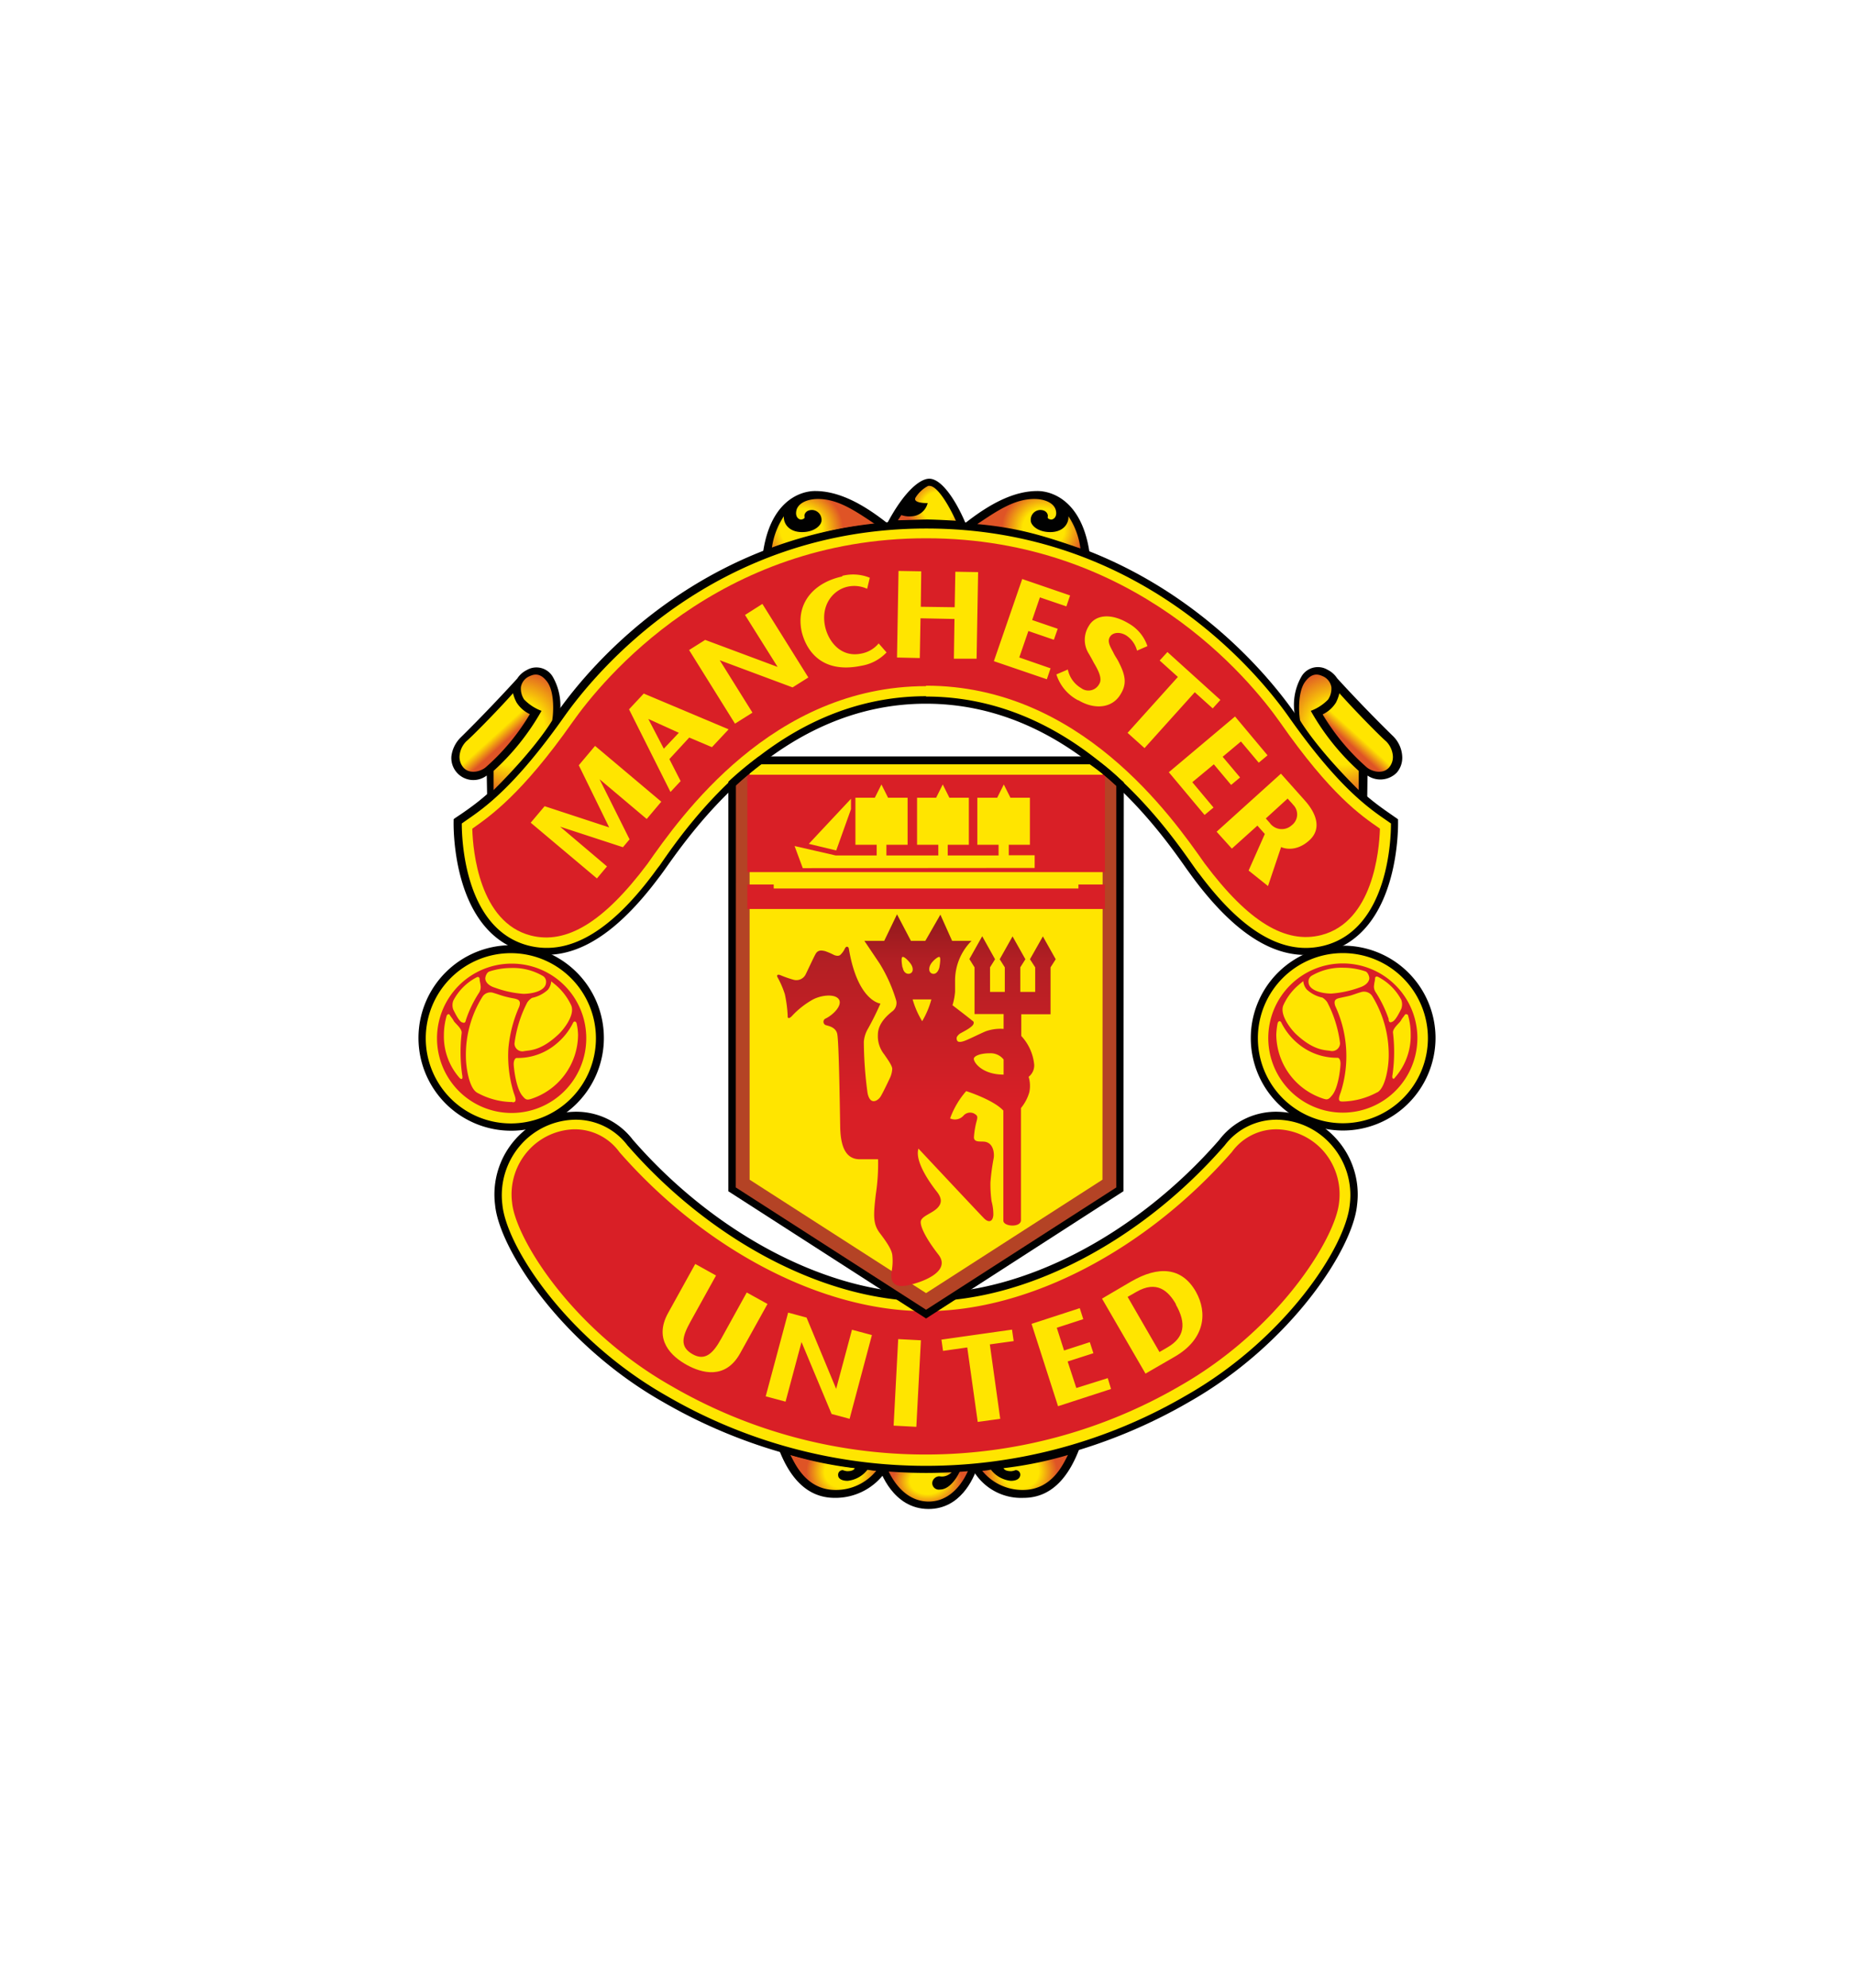 <svg id="Layer_1" data-name="Layer 1" xmlns="http://www.w3.org/2000/svg" xmlns:xlink="http://www.w3.org/1999/xlink" viewBox="0 0 280 300"><defs><style>.cls-1{mask:url(#mask);filter:url(#luminosity-noclip-7);}.cls-10,.cls-12,.cls-2,.cls-4,.cls-6,.cls-8{mix-blend-mode:multiply;}.cls-2{fill:url(#linear-gradient);}.cls-3{mask:url(#mask-2);filter:url(#luminosity-noclip-12);}.cls-4{fill:url(#radial-gradient);}.cls-5{mask:url(#mask-3);filter:url(#luminosity-noclip-8);}.cls-6{fill:url(#linear-gradient-2);}.cls-7{mask:url(#mask-4);filter:url(#luminosity-noclip-9);}.cls-8{fill:url(#linear-gradient-3);}.cls-9{mask:url(#mask-5);filter:url(#luminosity-noclip-10);}.cls-10{fill:url(#linear-gradient-4);}.cls-11{mask:url(#mask-6);filter:url(#luminosity-noclip-11);}.cls-12{fill:url(#radial-gradient-2);}.cls-13{fill:#ffe500;}.cls-14{fill:#010101;}.cls-15{fill:url(#radial-gradient-3);}.cls-16{fill:url(#radial-gradient-4);}.cls-17{fill:#d91f26;}.cls-18{clip-path:url(#clip-path);}.cls-19{fill:#b44325;}.cls-20{fill:url(#linear-gradient-5);}.cls-21{fill:url(#radial-gradient-5);}.cls-22{fill:url(#radial-gradient-6);}.cls-23{fill:url(#linear-gradient-6);}.cls-24{mask:url(#mask-7);}.cls-25{fill:url(#linear-gradient-7);}.cls-26{mask:url(#mask-8);}.cls-27{fill:url(#linear-gradient-8);}.cls-28{mask:url(#mask-9);}.cls-29{fill:url(#linear-gradient-9);}.cls-30{mask:url(#mask-10);}.cls-31{fill:url(#linear-gradient-10);}.cls-32{fill:url(#radial-gradient-7);}.cls-33{fill:url(#radial-gradient-8);}.cls-34{fill:url(#radial-gradient-9);}.cls-35{fill:url(#linear-gradient-11);}.cls-36{fill:url(#radial-gradient-10);}.cls-37{mask:url(#mask-11);}.cls-38{fill:url(#radial-gradient-11);}.cls-39{mask:url(#mask-12);}.cls-40{fill:url(#radial-gradient-12);}.cls-41{filter:url(#luminosity-noclip-6);}.cls-42{filter:url(#luminosity-noclip-5);}.cls-43{filter:url(#luminosity-noclip-4);}.cls-44{filter:url(#luminosity-noclip-3);}.cls-45{filter:url(#luminosity-noclip-2);}.cls-46{filter:url(#luminosity-noclip);}</style><filter id="luminosity-noclip" x="77.26" y="-8342" width="62.46" height="32766" filterUnits="userSpaceOnUse" color-interpolation-filters="sRGB"><feFlood flood-color="#fff" result="bg"/><feBlend in="SourceGraphic" in2="bg"/></filter><mask id="mask" x="77.26" y="-8342" width="62.46" height="32766" maskUnits="userSpaceOnUse"><g class="cls-46"/></mask><linearGradient id="linear-gradient" x1="418.26" y1="-143" x2="434.89" y2="-162.08" gradientTransform="matrix(1, 0, 0, -1, -330.95, 24.99)" gradientUnits="userSpaceOnUse"><stop offset="0" stop-color="#fff"/><stop offset="1"/></linearGradient><filter id="luminosity-noclip-2" x="192.63" y="-8342" width="20.66" height="32766" filterUnits="userSpaceOnUse" color-interpolation-filters="sRGB"><feFlood flood-color="#fff" result="bg"/><feBlend in="SourceGraphic" in2="bg"/></filter><mask id="mask-2" x="192.63" y="-8342" width="20.66" height="32766" maskUnits="userSpaceOnUse"><g class="cls-45"/></mask><radialGradient id="radial-gradient" cx="294.1" cy="-129.24" r="9.92" gradientTransform="matrix(1.04, 0, 0, -1.02, -103.12, 23.85)" gradientUnits="userSpaceOnUse"><stop offset="0"/><stop offset="0.88"/><stop offset="1" stop-color="#fff"/></radialGradient><filter id="luminosity-noclip-3" x="139.73" y="-8342" width="62.46" height="32766" filterUnits="userSpaceOnUse" color-interpolation-filters="sRGB"><feFlood flood-color="#fff" result="bg"/><feBlend in="SourceGraphic" in2="bg"/></filter><mask id="mask-3" x="139.73" y="-8342" width="62.46" height="32766" maskUnits="userSpaceOnUse"><g class="cls-44"/></mask><linearGradient id="linear-gradient-2" x1="216.27" y1="-143" x2="232.9" y2="-162.08" gradientTransform="translate(408.41 24.99) rotate(180)" xlink:href="#linear-gradient"/><filter id="luminosity-noclip-4" x="181.94" y="-8342" width="26.46" height="32766" filterUnits="userSpaceOnUse" color-interpolation-filters="sRGB"><feFlood flood-color="#fff" result="bg"/><feBlend in="SourceGraphic" in2="bg"/></filter><mask id="mask-4" x="181.94" y="-8342" width="26.46" height="32766" maskUnits="userSpaceOnUse"><g class="cls-43"/></mask><linearGradient id="linear-gradient-3" x1="536.44" y1="-112.08" x2="527.44" y2="-103.62" xlink:href="#linear-gradient"/><filter id="luminosity-noclip-5" x="71.34" y="-8342" width="26.46" height="32766" filterUnits="userSpaceOnUse" color-interpolation-filters="sRGB"><feFlood flood-color="#fff" result="bg"/><feBlend in="SourceGraphic" in2="bg"/></filter><mask id="mask-5" x="71.34" y="-8342" width="26.46" height="32766" maskUnits="userSpaceOnUse"><g class="cls-42"/></mask><linearGradient id="linear-gradient-4" x1="333.88" y1="-112.99" x2="324.35" y2="-102.93" gradientTransform="translate(408.95 24.99) rotate(180)" xlink:href="#linear-gradient"/><filter id="luminosity-noclip-6" x="66.87" y="-8342" width="20.66" height="32766" filterUnits="userSpaceOnUse" color-interpolation-filters="sRGB"><feFlood flood-color="#fff" result="bg"/><feBlend in="SourceGraphic" in2="bg"/></filter><mask id="mask-6" x="66.87" y="-8342" width="20.66" height="32766" maskUnits="userSpaceOnUse"><g class="cls-41"/></mask><radialGradient id="radial-gradient-2" cx="401.62" cy="-129.2" r="9.92" gradientTransform="matrix(1.04, 0, 0, -1.02, -340.77, 23.94)" xlink:href="#radial-gradient"/><radialGradient id="radial-gradient-3" cx="488.54" cy="-218.78" r="6.17" gradientTransform="matrix(0.85, 0, 0, -0.63, -275.18, 85.74)" gradientUnits="userSpaceOnUse"><stop offset="0" stop-color="#ffe500"/><stop offset="0.5" stop-color="#ffe500"/><stop offset="1" stop-color="#df5426"/></radialGradient><radialGradient id="radial-gradient-4" cx="475.59" cy="-207.99" r="6.48" gradientTransform="matrix(0.86, 0, 0, -0.77, -281.68, 61.99)" xlink:href="#radial-gradient-3"/><clipPath id="clip-path"><path class="cls-13" d="M110.57,118.23v61.26l29.29,18.82,29.29-18.82,0-61.16a39.33,39.33,0,0,0-4.41-3.59h-50A46.61,46.61,0,0,0,110.57,118.23Z"/></clipPath><linearGradient id="linear-gradient-5" x1="469.36" y1="-112.81" x2="469.36" y2="-141.95" gradientTransform="matrix(1, 0, 0, -1, -330.95, 24.99)" gradientUnits="userSpaceOnUse"><stop offset="0" stop-color="#8e191c"/><stop offset="0.25" stop-color="#b31f24"/><stop offset="1" stop-color="#d91f26"/></linearGradient><radialGradient id="radial-gradient-5" cx="479.75" cy="-99.02" r="7.79" gradientTransform="matrix(0.81, 0, 0, -0.78, -267.57, 2.58)" xlink:href="#radial-gradient-3"/><radialGradient id="radial-gradient-6" cx="230.81" cy="-50.94" r="4.51" gradientTransform="matrix(1.09, -1.91, -1.68, -0.96, -259.42, 502.59)" xlink:href="#radial-gradient-3"/><linearGradient id="linear-gradient-6" x1="404.29" y1="-84.82" x2="406.69" y2="-87.47" gradientTransform="matrix(1, 0, 0, -1, -330.95, 24.99)" xlink:href="#radial-gradient-3"/><filter id="luminosity-noclip-7" x="77.26" y="170.48" width="62.46" height="49.08" filterUnits="userSpaceOnUse" color-interpolation-filters="sRGB"><feFlood flood-color="#fff" result="bg"/><feBlend in="SourceGraphic" in2="bg"/></filter><mask id="mask-7" x="77.26" y="170.48" width="62.46" height="49.08" maskUnits="userSpaceOnUse"><g class="cls-1"><path id="path39821" class="cls-2" d="M139.73,197.89c-15.52,0-33.17-9.15-46.18-24a8.32,8.32,0,0,0-7-3.44,9.68,9.68,0,0,0-6.76,3.2,9.9,9.9,0,0,0-2.45,7.87c.51,5.32,8.94,19.09,24,27.64a76.94,76.94,0,0,0,38.44,10.37"/></g></mask><linearGradient id="linear-gradient-7" x1="418.26" y1="-143" x2="434.89" y2="-162.08" gradientTransform="matrix(1, 0, 0, -1, -330.95, 24.99)" gradientUnits="userSpaceOnUse"><stop offset="0" stop-color="#731012"/><stop offset="1" stop-color="#d91f26"/></linearGradient><filter id="luminosity-noclip-8" x="139.73" y="170.48" width="62.46" height="49.08" filterUnits="userSpaceOnUse" color-interpolation-filters="sRGB"><feFlood flood-color="#fff" result="bg"/><feBlend in="SourceGraphic" in2="bg"/></filter><mask id="mask-8" x="139.73" y="170.48" width="62.46" height="49.08" maskUnits="userSpaceOnUse"><g class="cls-5"><path id="path39847" class="cls-6" d="M139.73,197.89c15.51,0,33.17-9.15,46.18-24a8.3,8.3,0,0,1,7-3.44,9.66,9.66,0,0,1,6.76,3.2,9.9,9.9,0,0,1,2.46,7.87c-.52,5.32-8.95,19.09-24,27.64a76.91,76.91,0,0,1-38.43,10.37"/></g></mask><linearGradient id="linear-gradient-8" x1="216.27" y1="-143" x2="232.9" y2="-162.08" gradientTransform="translate(408.41 24.99) rotate(180)" xlink:href="#linear-gradient-7"/><filter id="luminosity-noclip-9" x="181.94" y="109.05" width="26.46" height="32.37" filterUnits="userSpaceOnUse" color-interpolation-filters="sRGB"><feFlood flood-color="#fff" result="bg"/><feBlend in="SourceGraphic" in2="bg"/></filter><mask id="mask-9" x="181.94" y="109.05" width="26.46" height="32.37" maskUnits="userSpaceOnUse"><g class="cls-7"><path id="path39878" class="cls-8" d="M181.94,130.33c6.62,8.83,12.22,12.17,17.61,10.8,7.78-2,8.74-12.69,8.85-15.93v-.13l-.09-.07c-2.74-1.9-7.33-5-15-16"/></g></mask><linearGradient id="linear-gradient-9" x1="536.44" y1="-112.08" x2="527.44" y2="-103.62" xlink:href="#linear-gradient-7"/><filter id="luminosity-noclip-10" x="71.34" y="109.05" width="26.46" height="32.37" filterUnits="userSpaceOnUse" color-interpolation-filters="sRGB"><feFlood flood-color="#fff" result="bg"/><feBlend in="SourceGraphic" in2="bg"/></filter><mask id="mask-10" x="71.34" y="109.05" width="26.46" height="32.37" maskUnits="userSpaceOnUse"><g class="cls-9"><path id="path39888" class="cls-10" d="M97.8,130.33c-6.62,8.83-12.23,12.17-17.61,10.8-7.78-2-8.75-12.69-8.85-15.93v-.13l.09-.07c2.74-1.9,7.33-5,15-16"/></g></mask><linearGradient id="linear-gradient-10" x1="333.88" y1="-112.99" x2="324.35" y2="-102.93" gradientTransform="translate(408.95 24.99) rotate(180)" xlink:href="#linear-gradient-7"/><radialGradient id="radial-gradient-7" cx="232.06" cy="-99.02" r="7.79" gradientTransform="translate(345.57 2.58) rotate(180) scale(0.81 0.78)" xlink:href="#radial-gradient-3"/><radialGradient id="radial-gradient-8" cx="461.84" cy="-44.85" r="4.37" gradientTransform="matrix(1.1, 0, 0, -1.05, -366.31, 29.45)" xlink:href="#radial-gradient-3"/><radialGradient id="radial-gradient-9" cx="185.21" cy="39.83" r="4.51" gradientTransform="matrix(-1.09, -1.91, 1.68, -0.96, 337.42, 502.59)" xlink:href="#radial-gradient-3"/><linearGradient id="linear-gradient-11" x1="202.55" y1="-84.82" x2="204.95" y2="-87.47" gradientTransform="translate(408.95 24.99) rotate(180)" xlink:href="#radial-gradient-3"/><radialGradient id="radial-gradient-10" cx="241.09" cy="-207.99" r="6.48" gradientTransform="translate(361.43 61.99) rotate(180) scale(0.86 0.77)" xlink:href="#radial-gradient-3"/><filter id="luminosity-noclip-11" x="66.87" y="146.04" width="20.66" height="20.32" filterUnits="userSpaceOnUse" color-interpolation-filters="sRGB"><feFlood flood-color="#fff" result="bg"/><feBlend in="SourceGraphic" in2="bg"/></filter><mask id="mask-11" x="66.87" y="146.04" width="20.66" height="20.32" maskUnits="userSpaceOnUse"><g class="cls-11"><path id="path39854" class="cls-12" d="M66.87,156.2A10.33,10.33,0,1,1,77.2,166.37,10.25,10.25,0,0,1,66.87,156.2Z"/></g></mask><radialGradient id="radial-gradient-11" cx="401.62" cy="-129.2" r="9.92" gradientTransform="matrix(1.04, 0, 0, -1.02, -340.77, 23.94)" gradientUnits="userSpaceOnUse"><stop offset="0" stop-color="#d91f26"/><stop offset="0.88" stop-color="#d91f26"/><stop offset="1" stop-color="#d91f26"/></radialGradient><filter id="luminosity-noclip-12" x="192.63" y="146" width="20.66" height="20.32" filterUnits="userSpaceOnUse" color-interpolation-filters="sRGB"><feFlood flood-color="#fff" result="bg"/><feBlend in="SourceGraphic" in2="bg"/></filter><mask id="mask-12" x="192.63" y="146" width="20.66" height="20.32" maskUnits="userSpaceOnUse"><g class="cls-3"><path id="path39874" class="cls-4" d="M192.63,156.16A10.33,10.33,0,1,1,203,166.32,10.24,10.24,0,0,1,192.63,156.16Z"/></g></mask><radialGradient id="radial-gradient-12" cx="294.1" cy="-129.24" r="9.92" gradientTransform="matrix(1.04, 0, 0, -1.02, -103.12, 23.85)" xlink:href="#radial-gradient-11"/></defs><title>manchester united logo</title><g id="layer1"><path id="path22" class="cls-14" d="M147.61,221.45c-.62,1.83-2.6,6.3-7.38,6.3-5.45,0-7.33-5.89-7.42-6.14l-.17-.55s4.69.38,7.27.38,7-.25,7.7-.38v.39Z"/><path id="path26" class="cls-14" d="M161.89,218.55l1.11.14c-1.33,3.48-3.72,7.38-8.41,7.38a8.37,8.37,0,0,1-7.77-4.42l-.8-.48a71.75,71.75,0,0,0,15.87-2.62"/><path id="path30" class="cls-14" d="M118.73,218.55l-1.12.14c1.33,3.48,3.73,7.38,8.44,7.38a9.21,9.21,0,0,0,8-4.42l.54-.48a71.84,71.84,0,0,1-15.87-2.62"/><path id="path34" class="cls-15" d="M144,221.82a2,2,0,0,1-2.11,1,1.09,1.09,0,0,0-1.1,1,1,1,0,0,0,1.16,1c1.62,0,2.86-2.24,3.19-3.2l1.22-.06s-1.7,5.07-6.11,5.07-6.23-5-6.23-5,3.73.22,5.85.22,3.49,0,4.13,0"/><path id="path890" class="cls-16" d="M119.33,219.59a58.32,58.32,0,0,0,9.77,2s-.15.49-1.2.45a2.06,2.06,0,0,1-.6-.15.69.69,0,0,0-.72.78c0,.37.36.83,1.44.83a4.36,4.36,0,0,0,3-1.69,8.13,8.13,0,0,0,1.31.18,7.84,7.84,0,0,1-6.14,2.89c-4.46,0-6.13-4-6.82-5.28"/><path id="path1322" class="cls-13" d="M139.86,195.79c15.42,0,32.5-9.46,44.5-23.11a10.41,10.41,0,0,1,8.7-4.28,11.91,11.91,0,0,1,11.34,13.41c-.6,6.31-9.61,20.53-25,29.28a78.53,78.53,0,0,1-79,0c-15.42-8.75-24.43-23-25-29.28A11.91,11.91,0,0,1,86.65,168.4a10.44,10.44,0,0,1,8.72,4.28c12,13.65,29.07,23.11,44.49,23.11Z"/><path class="cls-14" d="M139.86,222.31a79.51,79.51,0,0,1-39.78-10.74c-15.3-8.68-24.68-23.07-25.31-29.7a12.53,12.53,0,0,1,3.14-10,12.29,12.29,0,0,1,8.74-4.07,10.74,10.74,0,0,1,8.95,4.26l.19.21c12.41,14.13,29.3,22.92,44.07,22.92s31.65-8.79,44.08-22.92l.2-.23a10.76,10.76,0,0,1,8.92-4.24,12.31,12.31,0,0,1,8.75,4.07,12.53,12.53,0,0,1,3.14,10c-.63,6.63-10,21-25.32,29.7A79.45,79.45,0,0,1,139.86,222.31ZM86.65,169a11.18,11.18,0,0,0-7.92,3.7,11.51,11.51,0,0,0-2.86,9.1c.61,6.4,9.78,20.35,24.76,28.85a77.94,77.94,0,0,0,78.45,0c15-8.5,24.15-22.45,24.77-28.85a11.43,11.43,0,0,0-2.86-9.09,11.16,11.16,0,0,0-7.93-3.71,9.8,9.8,0,0,0-8.09,3.86l-.2.23c-12.63,14.37-29.84,23.3-44.91,23.3s-32.29-8.93-44.9-23.3l-.19-.21A9.79,9.79,0,0,0,86.65,169Z"/><path id="path1326" class="cls-17" d="M139.73,197.89c-15.52,0-33.17-9.15-46.18-24a8.32,8.32,0,0,0-7-3.44,9.68,9.68,0,0,0-6.76,3.2,9.9,9.9,0,0,0-2.45,7.87c.51,5.32,8.94,19.09,24,27.64a76.45,76.45,0,0,0,76.89,0c15-8.55,23.46-22.32,24-27.64a9.94,9.94,0,0,0-2.43-7.87,9.74,9.74,0,0,0-6.77-3.2,8.29,8.29,0,0,0-7,3.44c-13,14.82-30.67,24-46.19,24Z"/><path id="path6226" class="cls-14" d="M206.48,120.65l.05-3.59a3.49,3.49,0,0,0,4.41-.44,3.42,3.42,0,0,0,.83-2.46,4.62,4.62,0,0,0-1.33-3c-4.51-4.39-8.5-8.79-8.5-8.79a3.64,3.64,0,0,0-1.44-1.28,2.87,2.87,0,0,0-4,1.11,8.59,8.59,0,0,0-.89,6l4.22,5.75a69,69,0,0,0,6.65,6.64"/><path id="path6234" class="cls-14" d="M116.26,83.36A67.5,67.5,0,0,1,133,79.52l1-.56c-3.65-2.88-7.29-4.85-10.9-4.85-2.27,0-6.89,1.54-7.92,9.69l1.11-.44Z"/><path id="path6238" class="cls-14" d="M163.47,83.36a67.63,67.63,0,0,0-16.71-3.84l-1-.56c3.67-2.88,7.3-4.85,10.92-4.85,2.27,0,6.87,1.54,7.92,9.69Z"/><path id="path6246" class="cls-14" d="M133.85,79.25c2.68-5.14,5.12-7,6.49-7,1.69,0,3.68,2.69,5.24,6.16l.33.79-1.37-.1a38.14,38.14,0,0,0-4.45-.21c-1,0-3.17,0-4.48.12l-1.76.24Z"/><path id="path6270" class="cls-13" d="M112.78,195.07l-3.87,7c-1.17,2.1-2.38,3.44-4.35,2.3s-1.49-2.69-.3-4.86l3.88-7L105,190.77l-4.1,7.4c-2.26,4.08.58,6.6,2.81,7.83s5.83,2.29,8.07-1.75l4.13-7.44-3.14-1.74Zm49.77,14.42-1.31-4,3.89-1.25-.54-1.67-3.89,1.26-1.1-3.43,4-1.3-.53-1.66-7.28,2.37,4,12.43,8-2.6L167.3,208Zm8.31-16.09L166.43,196,173,207.32l4.41-2.55c4.56-2.63,5-6.61,3.2-9.81-2.16-3.79-5.73-3.88-9.74-1.56m6.69,3.46c1.67,2.91,1.33,5-1.23,6.49l-1.22.71-4.81-8.32,1.31-.75c3.07-1.77,4.81-.2,6,1.87m-35.43,5.33.24,1.7,3.66-.52,1.58,11.24,3.4-.47-1.57-11.23,3.6-.5-.25-1.73-10.66,1.51Zm-3.1.1-3.43-.18-.69,13.06,3.43.18Zm-10.41-1.59-2.39,8.92-4.47-10.76-2.78-.75-3.39,12.64,3,.8,2.41-9,4.54,10.86,2.72.73,3.37-12.64-3-.8Z"/><path class="cls-13" d="M110.57,118.23v61.26l29.29,18.82,29.29-18.82,0-61.16a39.33,39.33,0,0,0-4.41-3.59h-50A46.61,46.61,0,0,0,110.57,118.23Z"/><g class="cls-18"><polygon class="cls-19" points="139.86 201.46 107.92 180.94 107.92 93.35 113.21 93.35 113.21 178.05 139.86 195.17 166.5 178.05 166.54 93.44 171.84 93.44 171.79 180.94 139.86 201.46"/></g><path id="path7506" class="cls-20" d="M151.57,162.19v-2.28a2.5,2.5,0,0,0-2.11-.94c-1.49,0-2.39.45-2.39.83,0,.62,1.34,2.39,4.5,2.39M139.75,142l2.27-3.95,1.77,3.95h2.94a8.49,8.49,0,0,0-2.49,5.84v1.83a9.37,9.37,0,0,1-.39,2.05s2.55,1.95,2.94,2.29c.17.12.35.2.23.54-.2.57-1.94,1.35-2.11,1.5-.4.35-.5.55-.4.9s.45.39,1.12.16,2.06-.95,3.22-1.45a6.67,6.67,0,0,1,2.72-.37v-2.24h-4.39V146l-.78-1.25,1.94-3.44,1.94,3.47-.76,1.22v3.71h2.23V146l-.77-1.22,1.94-3.45,1.94,3.45-.77,1.22v3.71h2.25V146l-.79-1.22,1.95-3.45,1.94,3.45-.78,1.22,0,7.08h-4.42v3.28a7.4,7.4,0,0,1,1.95,4.33,2.18,2.18,0,0,1-.84,1.83,4.69,4.69,0,0,1,.1,2.34,6.64,6.64,0,0,1-1.26,2.38v16.92c0,1.15-2.66,1-2.66.06v-16.6c-1.51-1.64-5.61-2.94-5.61-2.94a12.92,12.92,0,0,0-2.43,4.12,1.73,1.73,0,0,0,2.05-.45,1.34,1.34,0,0,1,1.6-.27c.43.27.54.38.39,1a12.45,12.45,0,0,0-.44,2.56c0,.79.88.61,1.54.67,1.34.12,1.56,1.61,1.45,2.44a32.53,32.53,0,0,0-.5,3.73,19,19,0,0,0,.17,2.82,7.56,7.56,0,0,1,.27,2.06c-.07,1.05-.71,1.22-1.39.54s-9.92-10.54-9.92-10.54c-.62,2,1.94,5.44,2.77,6.49s.78,1.84,0,2.56-2.1,1.1-2.38,1.78.67,2.66,2.62,5.16-2.23,4.16-4.72,4.66-2.51-1.23-2.33-2.17a8.4,8.4,0,0,0,.1-2.32c-.05-.84-.82-2-1.88-3.39s-1-2.66-.62-5.88a30.47,30.47,0,0,0,.34-5.28s-1.11,0-2.72,0-2.93-1-3-4.88-.2-13.13-.46-14.1-1.3-1.14-1.73-1.27a.54.54,0,0,1,0-1c1.16-.56,2.55-2,2-2.87s-2.56-.7-3.92,0a12.94,12.94,0,0,0-3.19,2.51c-.36.39-.67.39-.63,0a19.28,19.28,0,0,0-.43-3.31,14.24,14.24,0,0,0-1.08-2.51c-.22-.37,0-.51.38-.37a16.39,16.39,0,0,0,2,.7,1.57,1.57,0,0,0,1.88-.88c.37-.75,1.09-2.33,1.46-3s.95-.54,1.43-.44a10.47,10.47,0,0,1,1.37.59c.44.18.81.15,1-.08a3.11,3.11,0,0,0,.6-.84c.26-.56.58-.29.62-.07,1.33,8,4.78,8.32,4.78,8.32a43.6,43.6,0,0,1-2,4,4.62,4.62,0,0,0-.51,1.76,59.65,59.65,0,0,0,.56,7.73c.38,1.93,1.55,1.18,1.94.59s1.51-3,1.51-3a3.84,3.84,0,0,0,.28-1.22c0-.56-.95-1.77-1.17-2.14a4.42,4.42,0,0,1-1-3c0-1.85,1.66-3.13,2.26-3.61a1.58,1.58,0,0,0,.51-1.57,23.21,23.21,0,0,0-2.5-5.58L130.54,142h3l1.93-4,2.1,4,2.19,0Zm-.48,12.13a13.11,13.11,0,0,0,1.39-3.29h-2.83a13.29,13.29,0,0,0,1.44,3.29M136.33,146c.11.83.72,1.14,1.19.9s.39-.93,0-1.46-1-1.11-1.23-1-.08,1.09,0,1.58m5.6-1.58c-.21-.09-.93.49-1.27,1s-.42,1.2.05,1.46,1-.08,1.2-.9c.08-.49.24-1.5,0-1.58"/><path id="path7932" class="cls-17" d="M112.87,133.5v3.69h54V133.5h-4v.6H116.85v-.6Z"/><path id="path8358" class="cls-17" d="M112.87,116.93h54v14.7h-54Z"/><path id="path8790" class="cls-13" d="M122.15,127.36l4.14,1,2.23-6.23v-1.57ZM156.26,131v-1.92h-3.91V127.5h3.19v-7.1H152.6l-1-2-1,2h-3v7.1h3.21v1.61h-7.68V127.5h3.19v-7.1h-2.94l-1-2-1,2H138.5v7.1h3.21v1.61h-7.84V127.5h3.2v-7.1h-2.95l-1-2-1,2h-2.93v7.1h3.21v1.61l-6.21,0L120,127.69l1.24,3.34Z"/><path id="path8794" class="cls-21" d="M116.56,82.78c5.22-1.75,9.16-3.11,15.59-3.68-3-2-5.59-3.79-8.61-3.79-1.59,0-3,.61-3.26,1.72s.5,1.45.78,1.38.51-.16.44-.44.15-1,1.16-1a1.49,1.49,0,0,1,1.41,1.6c0,.65-1,1.74-2.94,1.74s-2.82-1.24-2.75-2.39a11.41,11.41,0,0,0-1.82,4.88"/><path id="path10086" class="cls-14" d="M80.22,114l4.24-5.75a8.75,8.75,0,0,0-.92-6,2.87,2.87,0,0,0-4-1.11,3.62,3.62,0,0,0-1.43,1.28s-4.07,4.49-8.55,8.9a4.82,4.82,0,0,0-1.39,2.84,3.33,3.33,0,0,0,5.34,2.89l.07,3.6A67.9,67.9,0,0,0,80.22,114"/><path id="path10094" class="cls-13" d="M139.86,105.64c24.12,0,37.84,22.64,40.84,26.61,5.32,7.1,11.83,12.87,19.38,11,11.08-2.84,10.51-19.26,10.51-19.26-2.68-1.92-7.24-4.35-15.55-16.13-8.14-11.55-26.56-28.66-55.18-28.66S92.81,96.27,84.69,107.82C76.37,119.6,71.8,122,69.15,124c0,0-.6,16.42,10.5,19.26,7.54,1.91,14-3.86,19.38-11,3-4,16.71-26.61,40.83-26.61Z"/><path class="cls-14" d="M197.15,144.13c-5.54,0-11.1-3.8-16.9-11.55-.25-.33-.58-.8-1-1.37-4.35-6.19-17.6-25-39.41-25s-35.07,18.85-39.42,25c-.4.56-.72,1-1,1.35-6.88,9.17-13.41,12.82-20,11.17-11.4-2.92-10.92-19.65-10.91-19.82v-.27l.21-.16,1-.67c2.66-1.84,7.11-4.92,14.46-15.33,4.76-6.78,22.86-28.89,55.62-28.89s50.86,22.11,55.63,28.89C202.87,118,207.33,121,210,122.86l.92.64.22.16v.27c0,.17.46,16.9-10.93,19.82A12.33,12.33,0,0,1,197.15,144.13Zm-57.29-39c22.39,0,35.88,19.18,40.32,25.49.39.56.71,1,1,1.35,6.57,8.77,12.72,12.29,18.8,10.75,9.76-2.49,10.1-16.32,10.09-18.43l-.67-.47c-2.72-1.87-7.28-5-14.77-15.63-4.7-6.67-22.54-28.42-54.73-28.42s-50,21.75-54.71,28.42c-7.47,10.57-12,13.72-14.74,15.6l-.71.5c0,2.1.31,15.93,10.08,18.43,6.07,1.53,12.22-2,18.8-10.75.25-.33.56-.78,1-1.33C104,124.28,117.44,105.08,139.86,105.08Z"/><path id="path10098" class="cls-17" d="M139.86,103.49c23.25,0,37.08,19.72,42.08,26.84,6.62,8.83,12.22,12.17,17.61,10.8,7.78-2,8.74-12.69,8.85-15.93v-.13l-.09-.07c-2.74-1.9-7.33-5-15-16-4.59-6.51-22-27.76-53.43-27.76S91,102.54,86.42,109.05C78.8,119.88,74,123.18,71.43,125l-.1.09v.11c.1,3.25,1.07,14,8.83,16,5.39,1.37,11-2,17.61-10.8,5-7.12,18.84-26.84,42.08-26.84"/><path id="path14986" class="cls-13" d="M127.23,87c-4.27.9-7.08,4-6.16,8.31.54,2.31,2.59,6.54,9.09,5.16a6.72,6.72,0,0,0,3.73-2l-1.19-1.36a4.45,4.45,0,0,1-2.61,1.53c-3.14.66-5-1.88-5.48-4.08-.69-3.26,1.21-5.5,3.35-6a4.61,4.61,0,0,1,3,.31h0l.4-1.67a6.65,6.65,0,0,0-4.19-.28m35.68,18.76c2.44,1.47,5.1,1.22,6.35-.84.9-1.44.91-2.64-.18-4.78-.28-.61-.65-1.05-.89-1.6-.48-.9-.93-1.63-.51-2.33s1.51-.81,2.47-.22a3.91,3.91,0,0,1,1.63,2.29l1.57-.68a6.19,6.19,0,0,0-2.83-3.42c-2.8-1.68-5.08-1.24-6,.34a3.91,3.91,0,0,0,0,4.26s.45.77.71,1.29c.63,1.06,1.37,2.4.85,3.23a1.84,1.84,0,0,1-2.75.63,4.25,4.25,0,0,1-2-2.8l-1.73.74a6.7,6.7,0,0,0,3.25,3.89M144.28,86.32l-.1,5.33-5.12-.07.07-5.35-3.43-.06-.23,13.07,3.44.08.11-6,5.13.1-.09,6,3.43,0,.23-13.07-3.44-.06Zm49.21,41.53s2,1,4.23-1c1.85-1.66,1.23-3.94-.7-6.08l-3.57-4-9.71,8.76,2.3,2.55,3.86-3.47,1.12,1.26-2.45,5.52,2.93,2.34,2-5.94Zm1.74-6.45a2.05,2.05,0,0,1-.14,3.15,2.23,2.23,0,0,1-3.34-.37l-.58-.65,3.29-3,.77.84Zm-15.17-3.34,3.26-2.7,2.61,3.11,1.35-1.13-2.63-3.12,2.76-2.31,2.69,3.2,1.33-1.11-4.91-5.86-10,8.41,5.4,6.45,1.35-1.12-3.2-3.82Zm-3.75-19.65-1.17,1.28,2.75,2.48-7.6,8.44,2.56,2.3,7.59-8.43,2.71,2.44,1.16-1.28Zm-22.38.83,1.38-4,3.85,1.32.58-1.66-3.86-1.32,1.17-3.42,4,1.36.56-1.65-7.23-2.48L150.1,99.79l8,2.73.56-1.65-4.7-1.63Zm-41.4-6.4,4.91,7.82L106.5,96.58l-2.43,1.53L111,109.22l2.64-1.66-4.94-7.91,11,4.1,2.38-1.5-6.94-11.1-2.66,1.69Zm-15.3,11.83L95,107.06l6.26,12.47,1.53-1.64-1.7-3.32,3-3.25,3.43,1.45,2.52-2.69-12.84-5.41Zm5.29,5.93L100.25,113l-2.34-4.49Zm-12.67,2-2.44,2.9L92,124.88l-9.75-3.2-2.1,2.49,10,8.41,1.52-1.81-7.08-6,9.49,3.1,1-1.19-4.53-9.07,7.12,6L99.87,121l-10-8.42Z"/><path id="path15846" class="cls-22" d="M74.54,119.24v-2.89a36.15,36.15,0,0,0,7.24-9.06,7.18,7.18,0,0,1-2.62-1.71,3,3,0,0,1-.49-1.88,2.19,2.19,0,0,1,1.19-1.59c.56-.25,1.61-.8,2.79.81s.91,5,.74,5.82c0,0-2.29,4-8.84,10.5"/><path id="path16274" class="cls-23" d="M80,107.82a33.08,33.08,0,0,1-6.57,7.92c-.7.66-2.45,1.22-3.45.1a2.45,2.45,0,0,1-.58-1.74,3.53,3.53,0,0,1,1-2.19c.85-.72,4.49-4.39,7.08-7.28A6,6,0,0,0,78,106a4.79,4.79,0,0,0,2,1.78"/><g class="cls-24"><path id="path39821-2" data-name="path39821" class="cls-25" d="M139.73,197.89c-15.52,0-33.17-9.15-46.18-24a8.32,8.32,0,0,0-7-3.44,9.68,9.68,0,0,0-6.76,3.2,9.9,9.9,0,0,0-2.45,7.87c.51,5.32,8.94,19.09,24,27.64a76.94,76.94,0,0,0,38.44,10.37"/></g><g class="cls-26"><path id="path39847-2" data-name="path39847" class="cls-27" d="M139.73,197.89c15.51,0,33.17-9.15,46.18-24a8.3,8.3,0,0,1,7-3.44,9.66,9.66,0,0,1,6.76,3.2,9.9,9.9,0,0,1,2.46,7.87c-.52,5.32-8.95,19.09-24,27.64a76.91,76.91,0,0,1-38.43,10.37"/></g><g class="cls-28"><path id="path39878-2" data-name="path39878" class="cls-29" d="M181.94,130.33c6.62,8.83,12.22,12.17,17.61,10.8,7.78-2,8.74-12.69,8.85-15.93v-.13l-.09-.07c-2.74-1.9-7.33-5-15-16"/></g><g class="cls-30"><path id="path39888-2" data-name="path39888" class="cls-31" d="M97.8,130.33c-6.62,8.83-12.23,12.17-17.61,10.8-7.78-2-8.75-12.69-8.85-15.93v-.13l.09-.07c2.74-1.9,7.33-5,15-16"/></g><path id="path41035" class="cls-32" d="M163.17,82.78C158,81,154,79.67,147.59,79.1c3-2,5.59-3.79,8.61-3.79,1.59,0,3,.61,3.26,1.72s-.5,1.45-.79,1.38-.5-.16-.43-.44-.15-1-1.16-1a1.48,1.48,0,0,0-1.41,1.6c0,.65,1,1.74,2.94,1.74s2.82-1.24,2.75-2.39a11.28,11.28,0,0,1,1.81,4.88"/><path id="path9646-8" class="cls-33" d="M140.1,75.93a2.62,2.62,0,0,1-2.47,2h0a3.67,3.67,0,0,1-1.51-.19h0c-.17.27-.33.49-.51.78h0c1,0,3.5-.11,4.48-.11h0c1,0,3.68.14,4.27.19h0c-1-2.21-2.76-5.27-4-5.27h-.17a4.93,4.93,0,0,0-1.85,1.66C137.6,76,140.1,75.93,140.1,75.93Z"/><path id="path41092" class="cls-34" d="M205.2,119.24v-2.89a36.15,36.15,0,0,1-7.24-9.06,7.18,7.18,0,0,0,2.62-1.71,3,3,0,0,0,.49-1.88,2.19,2.19,0,0,0-1.19-1.59c-.56-.25-1.62-.8-2.79.81s-.92,5-.74,5.82c0,0,2.29,4,8.84,10.5"/><path id="path41094" class="cls-35" d="M199.75,107.82a33.52,33.52,0,0,0,6.58,7.92c.7.66,2.45,1.22,3.45.1a2.45,2.45,0,0,0,.58-1.74,3.53,3.53,0,0,0-1-2.19c-.85-.72-4.49-4.39-7.08-7.28a6,6,0,0,1-.52,1.41,4.76,4.76,0,0,1-2,1.78"/><path class="cls-14" d="M139.86,199,110,179.8V118l.15-.16a49.76,49.76,0,0,1,4.32-3.57l.15-.1h50.31l.13.09a31.36,31.36,0,0,1,4,3.23l.66.58v.25l-.05,61.47Zm-28.74-19.78,28.74,18.46,28.73-18.46,0-60.62-.29-.25a34.83,34.83,0,0,0-3.73-3H115c-1.18.86-3.22,2.57-3.86,3.17Z"/><path id="path41152" class="cls-36" d="M161.33,219.59a58.1,58.1,0,0,1-9.77,2s.15.49,1.21.45a2.06,2.06,0,0,0,.59-.15.68.68,0,0,1,.72.78c-.05.37-.36.83-1.43.83a4.32,4.32,0,0,1-3-1.69,8.13,8.13,0,0,1-1.31.18,7.83,7.83,0,0,0,6.13,2.89c4.47,0,6.13-4,6.82-5.28"/><path id="path6214" class="cls-13" d="M63.8,156.7a13.4,13.4,0,1,1,13.4,13.4A13.41,13.41,0,0,1,63.8,156.7Z"/><path class="cls-14" d="M77.2,170.66a14,14,0,1,1,14-14A14,14,0,0,1,77.2,170.66Zm0-26.8A12.85,12.85,0,1,0,90,156.7,12.86,12.86,0,0,0,77.2,143.86Z"/><g class="cls-37"><path id="path39854-2" data-name="path39854" class="cls-38" d="M66.87,156.2A10.33,10.33,0,1,1,77.2,166.37,10.25,10.25,0,0,1,66.87,156.2Z"/></g><path id="path17130" class="cls-17" d="M80,165.91c-.59.19-.84-.22-1.11-.52-1-1.2-1.31-4.39-1.31-4.81s.16-.89.46-.9a9,9,0,0,0,6-2.15,9.73,9.73,0,0,0,2.51-3.16c.14-.31.48-.25.55.17a8.52,8.52,0,0,1,.2,1.67,10.25,10.25,0,0,1-7.25,9.7m-2.65.42h-.22a11.28,11.28,0,0,1-5.1-1.4c-1.25-.68-1.72-3.89-1.72-5.52a16.54,16.54,0,0,1,2.52-9,1.43,1.43,0,0,1,1.68-.54c.59.17.8.27,1.48.47a15.11,15.11,0,0,0,1.6.36c.54.13,1.12.24.77,1.25a19.93,19.93,0,0,0-1.63,6.28,18.83,18.83,0,0,0,.82,6.75c.38,1,.38,1.41-.2,1.39m-7.66-12.07c-.49-.26-1.08-1.54-1.28-1.91a1.94,1.94,0,0,1,0-1.36A8.23,8.23,0,0,1,72,147.5c.18-.08.44-.09.44.35,0,.24.13.61.13.84a1.6,1.6,0,0,1-.2,1.11,17.49,17.49,0,0,0-2,4.12c-.06.3-.15.62-.65.34m-.27,8.48a9.46,9.46,0,0,1-2.41-6.53,10.55,10.55,0,0,1,.43-2.94s.25-.42.47-.06.4.52.58.87,1.3,1.18,1.2,1.85a24.5,24.5,0,0,0,.08,6.3c.11.55,0,.78-.35.51m4.42-16.1a10.6,10.6,0,0,1,3.29-.54A8.9,8.9,0,0,1,82,147.31a1,1,0,0,1,.47.92c0,1.33-2.07,1.77-3.45,1.77a15.77,15.77,0,0,1-4.28-.93c-1.19-.37-1.45-1.06-1.45-1.38s.23-.93.6-1.05m9.36,1.47.67.55a9.08,9.08,0,0,1,2.35,3.09c.63,1.52-1.33,3.82-1.91,4.35-2.6,2.45-4.23,2.4-5.16,2.54a1.19,1.19,0,0,1-1.5-1.14,18.43,18.43,0,0,1,1.93-6.2,2.37,2.37,0,0,1,.72-.69,5.14,5.14,0,0,0,2.39-1.22,2.33,2.33,0,0,0,.51-1.28m-6-2.67A11.27,11.27,0,1,0,88.54,156.7a11.25,11.25,0,0,0-11.27-11.26"/><path id="path6190" class="cls-13" d="M189.41,156.68a13.4,13.4,0,1,1,13.39,13.4A13.38,13.38,0,0,1,189.41,156.68Z"/><path class="cls-14" d="M202.8,170.63a13.95,13.95,0,1,1,14-13.95A14,14,0,0,1,202.8,170.63Zm0-26.78a12.84,12.84,0,1,0,12.85,12.83A12.85,12.85,0,0,0,202.8,143.85Z"/><path id="path17562" class="cls-17" d="M210.65,162.7c-.29.29-.46,0-.34-.51a24.62,24.62,0,0,0,.07-6.3c-.1-.67,1-1.49,1.19-1.85s.43-.61.59-.86.47,0,.47,0a10.31,10.31,0,0,1,.42,2.95,9.53,9.53,0,0,1-2.4,6.53m-.91-8.81a18.43,18.43,0,0,0-2-4.13,1.48,1.48,0,0,1-.21-1.1c0-.24.13-.61.13-.86,0-.42.26-.41.44-.33a8.23,8.23,0,0,1,3.53,3.48,2,2,0,0,1,0,1.35c-.2.38-.79,1.65-1.29,1.92s-.58,0-.64-.33m-1.69,11a11.42,11.42,0,0,1-5.11,1.4h-.22c-.57,0-.58-.39-.19-1.41a17.94,17.94,0,0,0-.83-13c-.35-1,.24-1.12.78-1.24s1.25-.26,1.61-.37c.66-.21.88-.31,1.47-.48a1.49,1.49,0,0,1,1.69.54,16.9,16.9,0,0,1,2.52,9.07c0,1.62-.48,4.82-1.72,5.51m-8,1a10.26,10.26,0,0,1-7.26-9.7,10.93,10.93,0,0,1,.19-1.67c.08-.42.4-.49.56-.18a9.68,9.68,0,0,0,2.5,3.17,9.12,9.12,0,0,0,6,2.16c.31,0,.45.46.45.89s-.26,3.62-1.3,4.81c-.27.31-.54.72-1.11.52m-6.22-14.15a8.66,8.66,0,0,1,2.34-3.09s.48-.41.67-.55a2.21,2.21,0,0,0,.52,1.26,5,5,0,0,0,2.37,1.23,2.42,2.42,0,0,1,.73.7,18.13,18.13,0,0,1,1.93,6.19,1.2,1.2,0,0,1-1.5,1.14c-.93-.13-2.56-.1-5.16-2.53-.57-.53-2.54-2.83-1.9-4.35m4.25-4.44a8.9,8.9,0,0,1,4.83-1.22,10.6,10.6,0,0,1,3.29.54c.38.12.61.74.61,1.05s-.26,1-1.46,1.39a16,16,0,0,1-4.27.92c-1.39,0-3.45-.45-3.45-1.77a1,1,0,0,1,.45-.91m4.72-1.87a11.26,11.26,0,1,0,11.27,11.25,11.27,11.27,0,0,0-11.27-11.25"/><g class="cls-39"><path id="path39874-2" data-name="path39874" class="cls-40" d="M192.63,156.16A10.33,10.33,0,1,1,203,166.32,10.24,10.24,0,0,1,192.63,156.16Z"/></g></g></svg>
